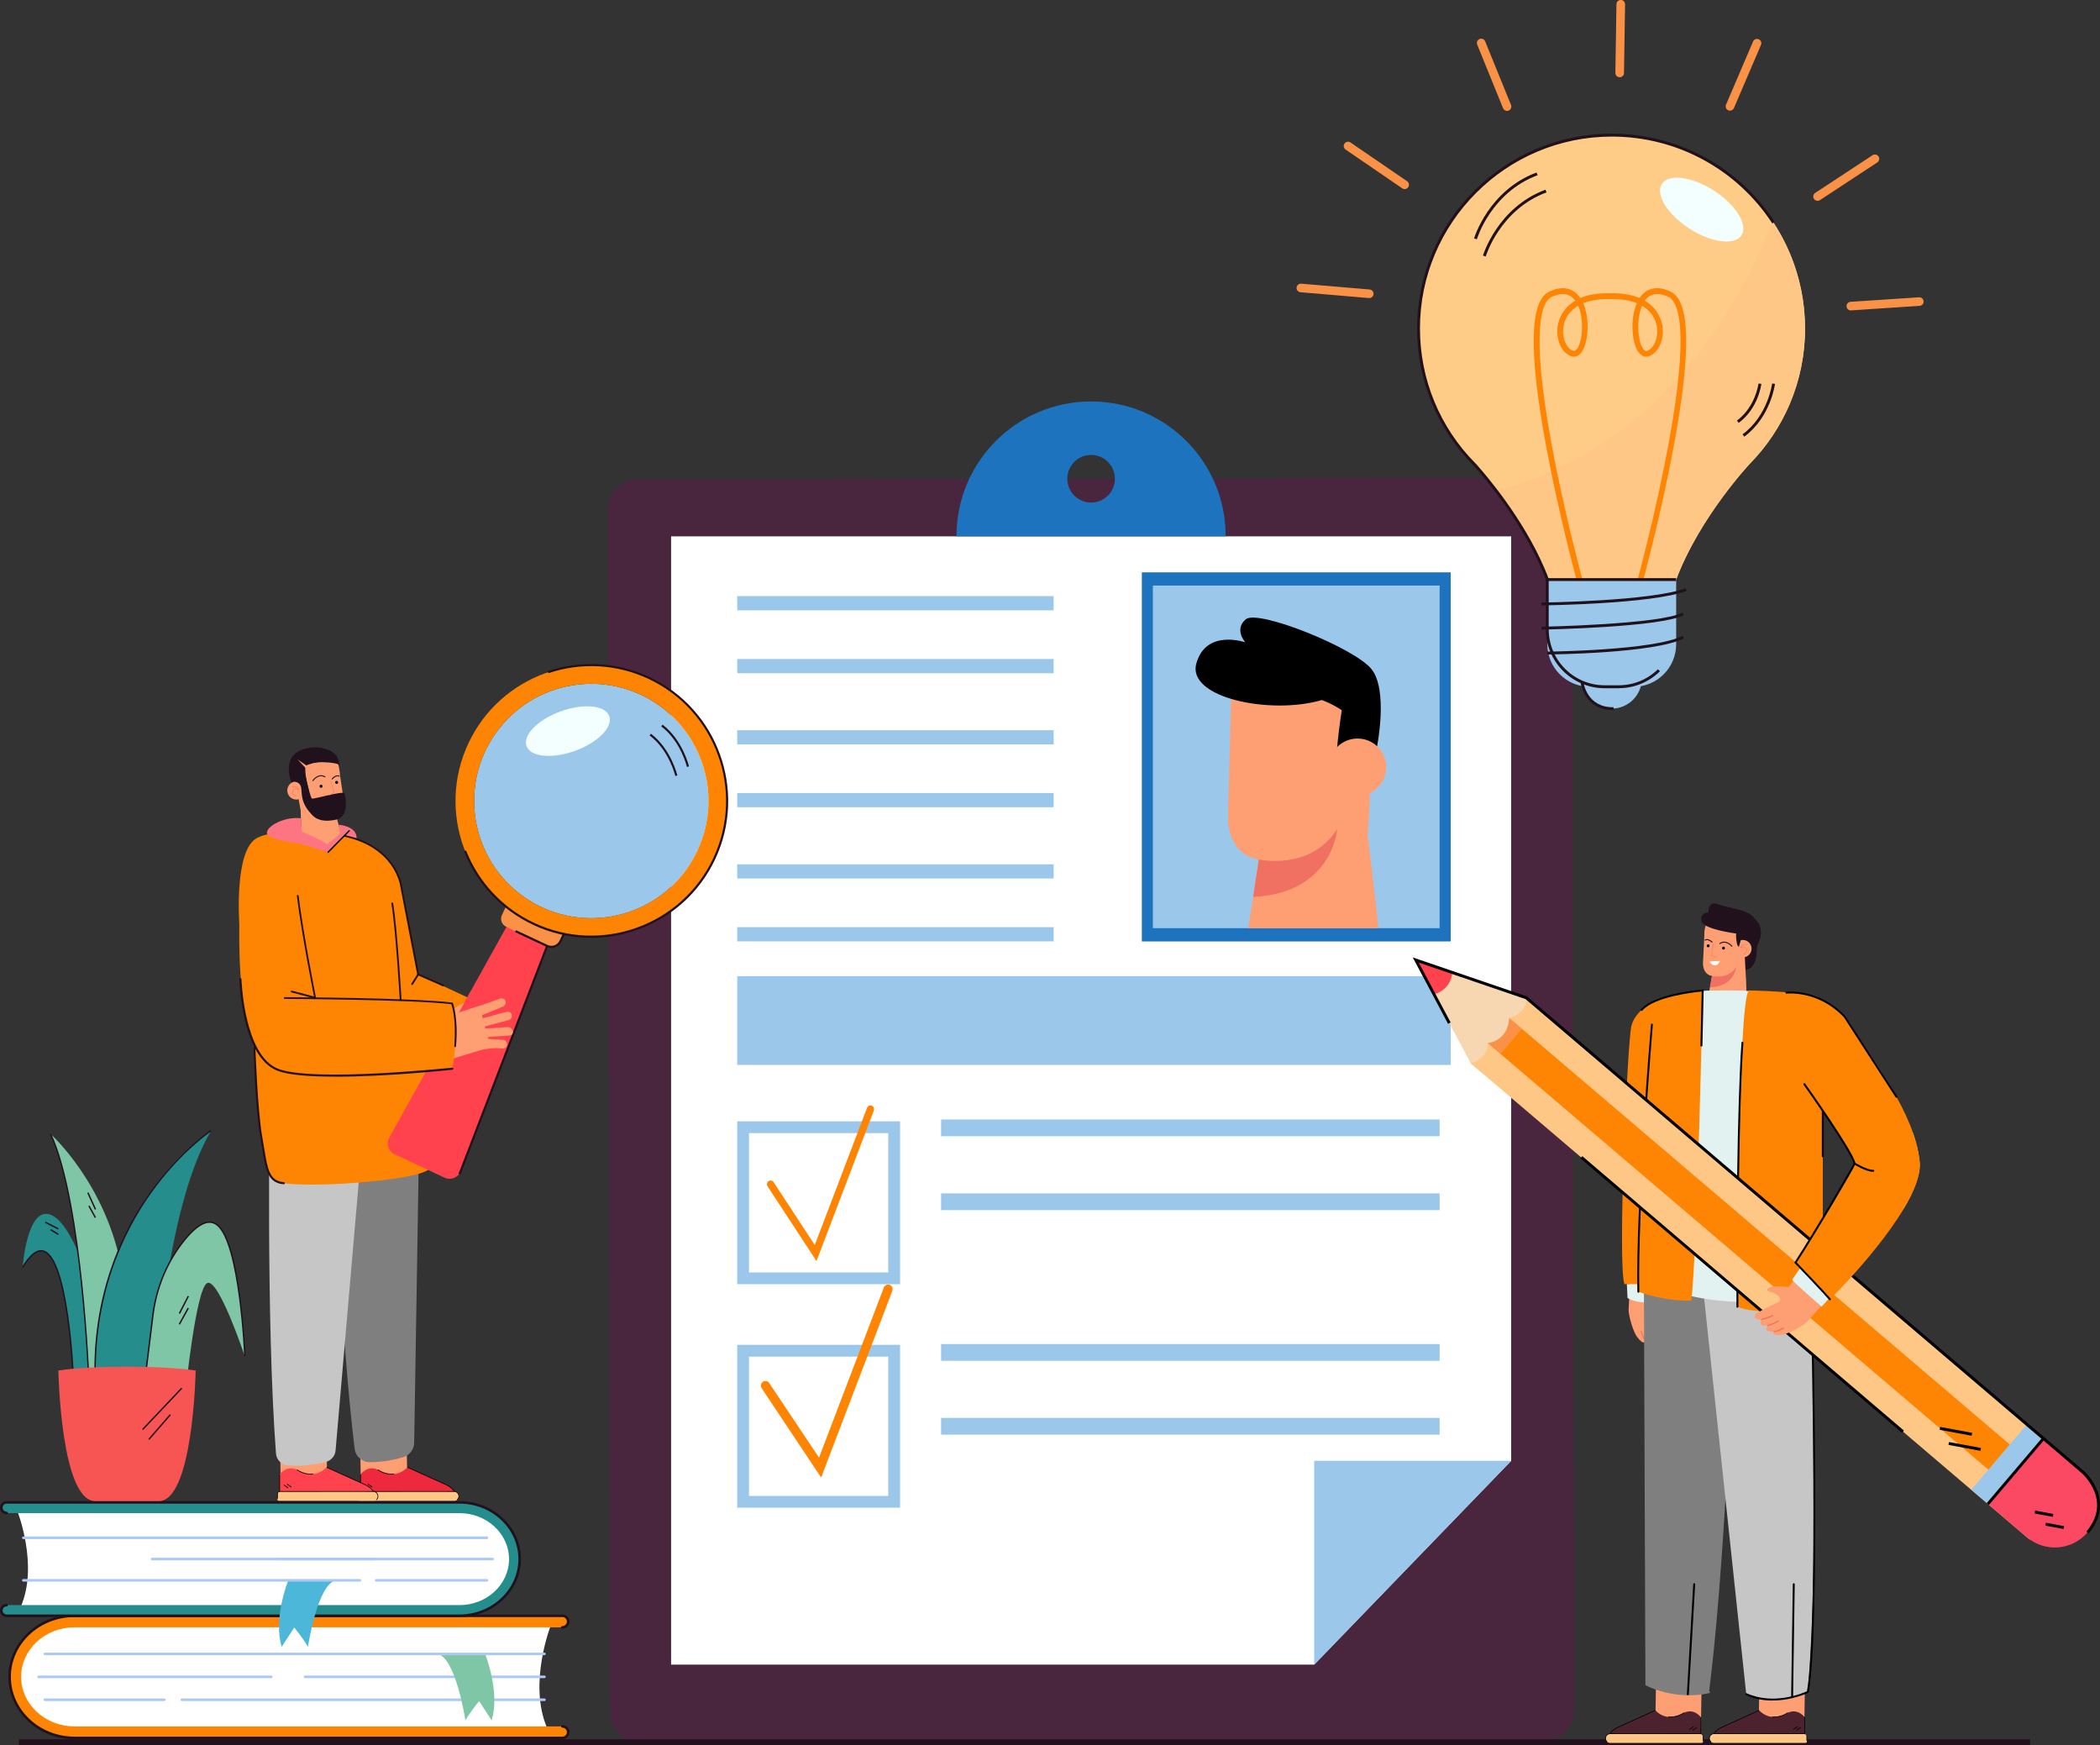 <?xml version="1.0" encoding="UTF-8"?> <svg xmlns="http://www.w3.org/2000/svg" id="Layer_2" data-name="Layer 2" viewBox="0 0 389.99 324"><rect x="0" y="0" width="389.99" height="324" fill="#333333" stroke="none"/><defs><style> .cls-1 { fill: #fff; } .cls-2 { fill: #ff424d; } .cls-3 { fill: #ef293d; } .cls-4 { fill: #fc4963; } .cls-5 { fill: #258d8c; } .cls-6 { fill: #fe8503; } .cls-7 { fill: #fbfdfc; } .cls-8 { fill: #f07162; } .cls-9 { fill: #fe9f73; } .cls-10 { fill: #9bc8ea; } .cls-11 { fill: #f99247; } .cls-12 { fill: #f3fffe; } .cls-13 { fill: #fec786; } .cls-14 { fill: #aac9f8; } .cls-15 { fill: #49263e; } .cls-16 { fill: #f75553; } .cls-17 { fill: #fecc86; } .cls-18 { fill: #7fc6a6; } .cls-19 { fill: #e2f2f1; } .cls-20 { fill: #1e73be; } .cls-21 { fill: #4c222e; } .cls-22 { fill: #fd7583; } .cls-23 { fill: #4cb7d8; } .cls-24 { fill: #7f7f7f; } .cls-25 { fill: #f7d6b2; } .cls-26 { fill: #c6c6c6; } .cls-27 { fill: #21111d; } </style></defs><g id="Layer_1-2" data-name="Layer 1"><g><path class="cls-15" d="M118.35,89.04l168.11-.3c3.01,0,5.46,2.45,5.46,5.48l.4,223.45c0,3.03-2.43,5.49-5.44,5.5l-168.11,.3c-3.01,0-5.46-2.45-5.46-5.48l-.4-223.45c0-3.03,2.43-5.49,5.44-5.5Z"></path><polygon class="cls-1" points="124.63 309.08 124.63 99.59 280.64 99.59 280.64 271.24 244.06 309.08 124.63 309.08"></polygon><rect class="cls-20" x="212.05" y="106.27" width="57.36" height="68.53"></rect><path class="cls-20" d="M202.63,74.54c-13.81,0-25,11.19-25,25,0,.02,0,.03,0,.05h49.99s0-.03,0-.05c0-13.81-11.19-25-25-25Zm0,18.77c-2.44,0-4.42-1.98-4.42-4.42s1.98-4.42,4.42-4.42,4.42,1.98,4.42,4.42-1.98,4.42-4.42,4.42Z"></path><rect class="cls-10" x="136.91" y="110.68" width="58.76" height="2.64"></rect><rect class="cls-10" x="136.91" y="122.36" width="58.76" height="2.64"></rect><rect class="cls-10" x="136.91" y="135.58" width="58.76" height="2.64"></rect><rect class="cls-10" x="136.91" y="147.25" width="58.76" height="2.64"></rect><rect class="cls-10" x="136.91" y="160.48" width="58.76" height="2.64"></rect><rect class="cls-10" x="136.91" y="172.15" width="58.76" height="2.64"></rect><polygon class="cls-10" points="280.64 271.24 244.06 309.08 244.06 271.24 280.64 271.24"></polygon><path class="cls-10" d="M167.15,238.44h-30.24v-30.24h30.24v30.24Zm-28.06-2.18h25.87v-25.87h-25.87v25.87Z"></path><rect class="cls-10" x="174.77" y="207.86" width="92.58" height="3.11"></rect><rect class="cls-10" x="174.77" y="221.58" width="92.58" height="3.11"></rect><path class="cls-6" d="M151.64,234.16l-9.09-13.88c-.21-.32-.13-.75,.18-.97,.31-.21,.73-.13,.94,.19l7.64,11.67,9.71-25.48c.14-.36,.53-.53,.88-.39,.35,.14,.52,.54,.38,.9l-10.65,27.96Z"></path><path class="cls-10" d="M167.15,279.94h-30.24v-30.24h30.24v30.24Zm-28.06-2.18h25.87v-25.87h-25.87v25.87Z"></path><rect class="cls-10" x="174.77" y="249.56" width="92.58" height="3.11"></rect><rect class="cls-10" x="174.77" y="263.27" width="92.58" height="3.11"></rect><path class="cls-6" d="M152.49,274.33l-11.04-16.57c-.26-.4-.16-.93,.23-1.2,.39-.27,.91-.16,1.17,.24l9.25,13.84,12.04-31.59c.17-.44,.66-.66,1.09-.49,.43,.17,.65,.67,.48,1.12l-13.21,34.66Z"></path><rect class="cls-27" x="3.52" y="322.93" width="373.49" height="1.07"></rect><path class="cls-17" d="M335.21,60.99c0-19.82-16.07-35.89-35.89-35.89s-35.89,16.07-35.89,35.89c0,9.83,3.95,18.74,10.36,25.22h0s10.86,11.62,14.53,24.28c0,0,6.27,2.13,11,2.25,4.73-.12,11-2.25,11-2.25,3.67-12.66,14.53-24.28,14.53-24.28h0c6.4-6.48,10.36-15.39,10.36-25.22Z"></path><path class="cls-10" d="M299.32,131.57h0c-3.08,0-5.58-2.5-5.58-5.58h11.16c0,3.08-2.5,5.58-5.58,5.58Z"></path><path class="cls-10" d="M287.35,107.62h23.93v11.99c0,4.36-3.54,7.91-7.91,7.91h-8.11c-4.36,0-7.91-3.54-7.91-7.91v-11.99h0Z"></path><path class="cls-13" d="M335.21,60.99c0-7.34-2.21-14.17-5.99-19.86-10.5,25.86-27.24,43.26-51.35,50.01,3.04,3.98,7.06,9.98,9.5,16.49h23.91c4.3-11.49,13.58-21.41,13.58-21.41h0c6.4-6.48,10.36-15.39,10.36-25.22Z"></path><path class="cls-6" d="M305.19,107.76l-1.03-.28c.03-.12,3.38-12.43,5.7-25.03,4.03-21.87,1.71-26.51-.03-27.33-1.78-.84-3.18-.69-4.16,.45-.07,.08-.14,.17-.21,.26,2.51,1.48,3.12,3.75,3.26,4.67,.4,2.54-.74,5.07-2.53,5.65-.43,.14-1.27,.21-1.99-.88-1.15-1.74-1.51-6.07-.22-8.97-1.23-.5-2.74-.77-4.46-.77h-1.04c-1.72,0-3.22,.27-4.46,.77,1.28,2.89,.93,7.23-.22,8.97-.72,1.09-1.56,1.02-1.99,.88-1.79-.58-2.93-3.11-2.53-5.65,.14-.92,.75-3.19,3.26-4.67-.07-.09-.13-.18-.21-.26-.98-1.13-2.38-1.28-4.16-.45-1.74,.82-4.05,5.46-.03,27.33,2.32,12.6,5.67,24.91,5.7,25.03l-1.03,.28c-.03-.12-3.39-12.47-5.72-25.12-3.22-17.46-3.01-26.78,.62-28.49,2.82-1.33,4.5-.34,5.41,.71,.13,.15,.25,.31,.36,.47,1.26-.53,2.88-.88,4.98-.88h1.04c2.1,0,3.73,.35,4.98,.88,.11-.17,.23-.32,.36-.47,.91-1.06,2.6-2.04,5.41-.71,3.63,1.71,3.84,11.03,.62,28.49-2.33,12.65-5.69,24.99-5.72,25.12Zm-12.1-50.99c-1.51,.88-2.47,2.21-2.74,3.89-.35,2.22,.65,4.1,1.81,4.47,.11,.03,.39,.13,.78-.46,.98-1.49,1.24-5.41,.15-7.91Zm11.86,0c-1.09,2.5-.83,6.42,.15,7.91,.39,.58,.67,.49,.78,.46,1.15-.37,2.15-2.26,1.81-4.47-.26-1.68-1.22-3.01-2.74-3.89Z"></path><path class="cls-27" d="M287.18,107.87c-.29-.82-.41-1.12-.7-1.77l-.15-.36c-4.48-10.46-12.65-19.26-12.73-19.35l-.03-.03c-6.71-6.81-10.4-15.82-10.4-25.38,0-19.94,16.22-36.16,36.15-36.16,12.24,0,23.55,6.12,30.27,16.38l-.45,.29c-6.61-10.1-17.76-16.13-29.82-16.13-19.64,0-35.62,15.98-35.62,35.62,0,9.43,3.65,18.32,10.28,25.03l.35,.35h-.02c1.56,1.75,8.5,9.79,12.51,19.16l.15,.36c.29,.67,.42,.97,.71,1.81l-.5,.18Z"></path><path class="cls-27" d="M274.26,44.42l-.51-.15c.03-.09,2.68-8.92,11.61-12.24l.19,.5c-8.67,3.23-11.26,11.81-11.28,11.89Z"></path><path class="cls-27" d="M275.91,47.61l-.51-.15c.03-.09,2.68-8.92,11.61-12.24l.19,.5c-8.67,3.23-11.26,11.81-11.28,11.89Z"></path><path class="cls-27" d="M300.62,127.79h-2.61c-6.02,0-10.93-4.9-10.93-10.93v-9.51h24.19v.53h-23.66v8.97c0,5.73,4.66,10.39,10.39,10.39h2.61c2.74,0,5.33-1.06,7.29-2.98l.37,.38c-2.06,2.02-4.78,3.14-7.66,3.14Z"></path><path class="cls-27" d="M299.47,131.84c-5.19,0-5.93-5.03-5.94-5.08l.53-.07c.03,.19,.72,4.73,5.59,4.62v.53c-.05,0-.11,0-.17,0Z"></path><path class="cls-27" d="M323.93,81.08l-.32-.43c4.74-3.51,5.48-9.38,5.49-9.44l.53,.06c0,.06-.77,6.15-5.7,9.81Z"></path><path class="cls-27" d="M322.89,78.52l-.32-.43c3.45-2.56,4-6.84,4-6.88l.53,.06c-.02,.18-.57,4.55-4.21,7.25Z"></path><path class="cls-27" d="M286.26,112.41v-.53c.2,0,20.37-.26,26.76-2.65l.19,.5c-6.48,2.41-26.11,2.67-26.95,2.68Z"></path><path class="cls-27" d="M286.26,116.9v-.53c.21,0,22.1-.44,26.2-2.63l.25,.47c-4.2,2.25-25.54,2.68-26.45,2.69Z"></path><path class="cls-27" d="M287.36,121.52v-.53c.19,0,19.84-.21,25.1-2.93l.24,.47c-5.37,2.78-24.53,2.98-25.35,2.99Z"></path><path class="cls-11" d="M254.29,55.34s-.05,0-.07,0l-12.7-1.08c-.44-.04-.77-.42-.73-.86,.04-.44,.42-.76,.86-.73l12.7,1.08c.44,.04,.77,.42,.73,.86-.04,.42-.38,.73-.79,.73Z"></path><path class="cls-11" d="M260.86,35.11c-.16,0-.31-.05-.45-.14l-10.52-7.2c-.36-.25-.46-.75-.21-1.11,.25-.36,.75-.46,1.11-.21l10.52,7.2c.36,.25,.46,.75,.21,1.11-.15,.23-.41,.35-.66,.35Z"></path><path class="cls-11" d="M279.87,20.59c-.32,0-.61-.19-.74-.5l-4.8-11.81c-.17-.41,.03-.87,.44-1.04,.41-.17,.87,.03,1.04,.44l4.8,11.81c.17,.41-.03,.87-.44,1.04-.1,.04-.2,.06-.3,.06Z"></path><path class="cls-11" d="M343.72,57.64c-.42,0-.77-.32-.8-.75-.03-.44,.3-.82,.74-.85l12.72-.84c.44-.03,.82,.3,.85,.74,.03,.44-.3,.82-.74,.85l-12.72,.84s-.04,0-.05,0Z"></path><path class="cls-11" d="M337.54,37.29c-.26,0-.51-.13-.67-.36-.24-.37-.14-.86,.23-1.11l10.65-7c.37-.24,.86-.14,1.11,.23,.24,.37,.14,.86-.23,1.11l-10.65,7c-.13,.09-.29,.13-.44,.13Z"></path><path class="cls-11" d="M321.27,20.54c-.11,0-.21-.02-.31-.06-.41-.17-.59-.64-.42-1.05l5.02-11.72c.17-.41,.64-.59,1.05-.42,.41,.17,.59,.64,.42,1.05l-5.02,11.72c-.13,.3-.42,.48-.73,.48Z"></path><path class="cls-11" d="M300.79,14.34s0,0-.01,0c-.44,0-.79-.37-.79-.81l.2-12.75c0-.44,.36-.79,.8-.79,0,0,0,0,.01,0,.44,0,.79,.37,.79,.81l-.2,12.75c0,.44-.36,.79-.8,.79Z"></path><path class="cls-12" d="M323.41,43.68c-1.26,1.95-5.58,1.4-9.67-1.23-4.08-2.63-6.37-6.34-5.12-8.29,1.26-1.95,5.58-1.4,9.67,1.23,4.08,2.63,6.37,6.34,5.12,8.29Z"></path><rect class="cls-10" x="214.1" y="108.72" width="53.25" height="63.62"></rect><path class="cls-9" d="M233.76,159.58c-6.19-1.05-5.71-8.14-5.71-8.14l.57-21.68v-.4s25.59-4.76,25.59-4.76l.07,9.98v1.93s.02,1.09,.02,1.09v1.21s.07,8.46,.07,8.46v1.56s-.37,6.24-.37,6.24c0,0,1.27,10.26,1.98,17.26h-24.16l1.94-12.77Z"></path><path class="cls-8" d="M248.32,153.93s-.73,11.87-15.59,12.61l1.04-6.96s9.57,2.19,14.56-5.65Z"></path><path d="M255.74,138.55l-6.42,1.16-1.19,1.16s.83-10.69,2.09-12.76c1.26-2.07,5.51,10.43,5.51,10.43Z"></path><path class="cls-9" d="M246.79,142.31c-.08,2.94,2.24,5.39,5.18,5.46,2.94,.08,5.39-2.24,5.46-5.18,.08-2.94-2.24-5.39-5.18-5.46-2.94-.08-5.39,2.24-5.46,5.18Z"></path><path d="M255.74,138.55s2.07-10.32-1-14.26c-3.07-3.95-21.11-11.19-23.37-9.31-2.26,1.87-.11,4.28-.11,4.28,0,0-7.25-2.54-9.08,3.9-1.83,6.44,13.83,9.61,23.29,6.82,0,0,6.16,1.97,10.27,8.57Z"></path><rect class="cls-10" x="136.91" y="181.25" width="132.5" height="16.48"></rect><polygon class="cls-9" points="75.67 276.66 67.03 276.78 66.9 268.63 75.51 267.56 75.67 276.66"></polygon><polygon class="cls-9" points="60.79 276.66 52.15 276.78 52.02 268.63 60.63 267.56 60.79 276.66"></polygon><path class="cls-24" d="M61.71,206.12c.29,8.42,1.53,41.34,4.15,62.88,.17,1.42,1.38,2.49,2.81,2.49,1.58,0,3.79-.19,6.23-.94,1.18-.36,2-1.43,2.02-2.67l1.06-65.54c0-.16,0-.32-.03-.48l-.05-.32c-.27-1.78-2.13-2.86-3.81-2.21l-10.55,4.05c-1.13,.43-1.85,1.53-1.81,2.74Z"></path><path class="cls-26" d="M50.1,204.42s-.72,40.48,1.15,65.45c.09,1.18,1.03,2.12,2.21,2.21,1.67,.13,4.22,.11,7.09-.65,.97-.26,1.68-1.1,1.77-2.1l5.01-58.06,3.09-16.12-20.32,9.27Z"></path><path class="cls-6" d="M46.88,191.54c.18,1.62,1.15,25.61,3.84,27.59,2.69,1.98,28.45,.08,29.05-2.26,.6-2.34-.67-27.41-.67-27.41l-32.22,2.08Z"></path><path class="cls-6" d="M75.96,180.23c.35,0,14.12,6.49,14.12,6.49l-3,5.29-7.79-1.99-3.33-9.8Z"></path><path class="cls-6" d="M50.77,155.37c3.39-.35,12.32-.37,12.32-.37,0,0,1.17,.35,.8,.16,9.79,2.07,10.62,9.41,10.62,9.41l4.09,21.26,5.34,.47c1.62,3.34,.05,12.14,.05,12.14l-26,2.04s-5.63,.73-10.16-5.5c-3-4.12-3.64-16.49-3.33-25.51,0,0,1-13.55,6.28-14.1Z"></path><path class="cls-27" d="M76.47,182.88c.07,.03,.16,0,.2-.06l1.16-1.84v-.06s-3.16-16.37-3.16-16.37c-.02-.15-.27-2.05-1.81-4.19-1.44-2.01-4.32-4.6-9.88-5.53-.09-.01-.17,.05-.19,.13-.01,.09,.05,.17,.13,.19,5.44,.91,8.26,3.43,9.66,5.38,1.52,2.12,1.76,4.04,1.76,4.06h0s3.14,16.32,3.14,16.32l-1.09,1.73c-.05,.08-.03,.18,.05,.23,0,0,.02,0,.02,.01Z"></path><path class="cls-27" d="M82.26,183.14c.08,.03,.18,0,.21-.09,.04-.08,0-.18-.08-.22l-4.66-2.05c-.09-.03-.18,0-.22,.08-.04,.08,0,.18,.08,.22l4.66,2.05s0,0,0,0Z"></path><path class="cls-6" d="M52.26,161.39l3.17-5.31,5.56,1.68,2.26-2.4s.48,2.22,.47,2.4-2.54,2.81-2.87,2.78-8.59,.85-8.59,.85Z"></path><path class="cls-27" d="M52.71,219.88c.1,0,.18-.08,.19-.18,0-.11-.07-.2-.18-.2-2.67-.19-3.04-2.46-3.65-6.23-.11-.68-.22-1.38-.36-2.13-.9-5-1.3-17.11-1.31-17.23,0-.1-.09-.18-.19-.18,0,0,0,0,0,0-.11,0-.19,.09-.18,.2,0,.12,.4,12.26,1.31,17.29,.14,.75,.25,1.45,.36,2.12,.62,3.81,1.02,6.33,4,6.55,0,0,0,0,.01,0Z"></path><path class="cls-2" d="M94.53,171.26l3.64,1.7,.24,.11,3.64,1.7-16.49,42.68c-.46,1.2-1.85,1.76-3.01,1.21l-9.26-4.34c-1.17-.55-1.62-1.97-1-3.09l22.24-39.99Z"></path><path class="cls-11" d="M94.81,168.38h8.66c.89,0,1.62,.73,1.62,1.62v4.18h-11.91v-4.18c0-.89,.73-1.62,1.62-1.62Z" transform="translate(116.26 368.44) rotate(-154.9)"></path><path class="cls-27" d="M95.65,173.07l5.87,2.75c1.04,.49,2.27,.04,2.76-1l1.67-3.56-.36-.17-1.67,3.56c-.39,.84-1.39,1.2-2.23,.81l-5.87-2.75-.17,.36Z"></path><circle class="cls-10" cx="109.81" cy="148.72" r="21.76" transform="translate(-74.6 161.72) rotate(-57.59)"></circle><ellipse class="cls-12" cx="105.46" cy="135.75" rx="8.17" ry="3.9" transform="translate(-39.91 44) rotate(-19.9)"></ellipse><rect class="cls-27" x="70.77" y="196.64" width="45.41" height=".4" transform="translate(-123.79 213.51) rotate(-68.99)"></rect><path class="cls-27" d="M127.56,142.4l.39-.09s-1.13-4.88-4.91-7.76l-.24,.32c3.67,2.79,4.75,7.48,4.77,7.53Z"></path><path class="cls-27" d="M125.4,144.08l.39-.09s-1.13-4.88-4.91-7.76l-.24,.32c3.67,2.79,4.75,7.48,4.77,7.53Z"></path><path class="cls-6" d="M100.58,168.42c-10.88-5.1-15.57-18.05-10.47-28.93,5.1-10.88,18.05-15.57,28.93-10.47,10.88,5.1,15.57,18.05,10.47,28.93-5.1,10.88-18.05,15.57-28.93,10.47Zm32.07-9c5.91-12.61,.47-27.63-12.14-33.53-12.61-5.91-27.63-.47-33.53,12.14-5.91,12.61-.47,27.63,12.14,33.53,12.61,5.91,27.63,.47,33.53-12.14Z"></path><path class="cls-27" d="M99.03,171.73c12.69,5.95,27.85,.46,33.8-12.23,5.95-12.69,.46-27.85-12.23-33.8-5.95-2.79-12.65-3.17-18.88-1.08l.13,.37c6.13-2.06,12.73-1.68,18.58,1.06,12.49,5.85,17.9,20.78,12.04,33.27-5.85,12.49-20.78,17.9-33.27,12.04-5.8-2.72-10.29-7.49-12.65-13.44l-.37,.15c2.39,6.05,6.96,10.89,12.85,13.65Z"></path><path class="cls-9" d="M94.16,193.89c.02-.42-.35-.79-.77-.82l-2.61-.17c-.08,0-.15-.06-.17-.14h0c-.03-.12,.05-.23,.17-.24l3.86-.26c.44-.03,.71-.4,.59-.83h0c-.11-.43-.57-.75-1.01-.72l-3.93,.26c-.09,0-.17-.05-.2-.14l-.02-.06c-.03-.1,.03-.21,.14-.23l4.22-1.13c.41-.11,.69-.54,.6-.95-.1-.44-.54-.7-.97-.58l-4.25,1.14c-.1,.03-.21-.03-.23-.14l-.05-.2c-.02-.09,.02-.19,.11-.23l3.77-1.56c.39-.16,.62-.63,.47-1.02-.16-.42-.63-.62-1.04-.45,0,0-3.18,1.19-4.12,1.44l-.88,.05c1.28,1.2-.17-.44-1.22-.65-1.17-.24-4.26,2.63-4.26,2.63-.14,.25,0,.8,.23,1.21,.86,4.58,1.03,5.28,1.38,6.49l4.76-1.45c1.37-.42,2.81-.59,4.25-.49l.36,.02c.44,.03,.83-.31,.84-.76Z"></path><path class="cls-6" d="M83.94,186.3s1.57,4.09,.05,12.14l-5.35,.3,1.28-9.85,4.03-2.59Z"></path><path class="cls-6" d="M56.56,154.49s-5.94-.41-8.83,1.1c-4.32,2.25-3.28,16.05-3.28,16.05,0,0,3.67-1.84,3.91-2.49,.24-.65,8.2-14.66,8.2-14.66Z"></path><path class="cls-27" d="M58.46,185.5s.06,.02,.1,0c.09-.02,.15-.1,.13-.19-.02-.12-2.34-11.72-3.24-19-.01-.09-.09-.15-.18-.14-.09,.01-.15,.09-.14,.18,.91,7.29,3.22,18.9,3.25,19.02,.01,.06,.05,.1,.1,.12Z"></path><path class="cls-27" d="M74.51,185.78s-.06,.04-.1,.04c-.09,0-.17-.06-.17-.15,0-.13-.78-13.48-1.56-17.9-.02-.09,.04-.17,.13-.19,.09-.02,.17,.04,.19,.13,.78,4.44,1.56,17.8,1.57,17.94,0,.05-.02,.1-.05,.13Z"></path><path class="cls-27" d="M54.1,184.26s.01,0,.02,0l4.34,1.15c.09,.02,.18-.03,.2-.12s-.03-.18-.12-.2l-4.34-1.15c-.09-.02-.18,.03-.2,.12-.02,.08,.02,.16,.09,.19Z"></path><path class="cls-27" d="M52.81,185.46s.04,.01,.06,.01c.23,0,23.4,.1,30.95,.98,.17,.5,.94,3.1,.54,7.79,0,.09,.06,.17,.15,.18,.09,0,.17-.06,.18-.15,.45-5.31-.55-7.92-.59-8.03l-.04-.09h-.1c-7.46-.91-30.85-1-31.09-1-.09,0-.16,.07-.16,.16,0,.07,.04,.13,.1,.15Z"></path><path class="cls-27" d="M62.26,199.92c9.46,0,21.04-1.22,21.75-1.3,.1-.01,.18-.11,.17-.21-.01-.1-.1-.18-.21-.17-.26,.03-25.88,2.73-32.32,.21-6.36-2.49-6.8-16.51-6.81-16.65,0-.11-.09-.19-.2-.19-.11,0-.19,.09-.19,.2,.02,.59,.46,14.41,7.05,16.99,2.12,.83,6.19,1.11,10.75,1.11Z"></path><path class="cls-9" d="M62.82,141.77l.98,6.57s.42,2.21-1.47,2.78l.8,2.91c.3,1.08-.2,2.24-1.2,2.73-.49,.24-1.09,.45-1.78,.56-2.21,.33-3.65-1.16-3.96-1.96-.31-.81-.35-4.87-.35-4.87l-.36-1.95-.88-7.62,8.22,.85Z"></path><path class="cls-27" d="M54.62,140.15s-2.05,1.48-.27,5.8l.78-.56-.64-2.34,.13-2.9Z"></path><path class="cls-27" d="M58.11,145.05s-.05,0-.07-.02c-.04-.03-.05-.09-.02-.13,.01-.02,1.08-1.51,2.38-.74,.04,.03,.06,.08,.03,.13-.03,.04-.08,.06-.13,.03-1.15-.68-2.09,.63-2.13,.69-.02,.02-.04,.03-.06,.04Z"></path><path class="cls-27" d="M61.69,144.73s-.05,0-.07-.02c-.04-.03-.04-.09-.01-.13,.03-.04,.8-.92,1.42-.53,.04,.03,.06,.09,.03,.13-.03,.04-.08,.06-.13,.03-.49-.31-1.18,.48-1.18,.49-.02,.02-.04,.03-.06,.03Z"></path><path d="M59.9,145.95c.02,.15-.08,.3-.23,.32-.15,.02-.29-.08-.32-.24-.02-.15,.08-.3,.23-.32,.15-.02,.29,.08,.32,.24Z"></path><path d="M62.79,145.23c.02,.15-.08,.3-.23,.32-.15,.02-.29-.08-.32-.24-.02-.15,.08-.3,.23-.32,.15-.02,.29,.08,.32,.24Z"></path><path class="cls-9" d="M56.69,146.53c.14,.92-.49,1.78-1.41,1.91-.91,.14-1.77-.5-1.91-1.42-.14-.92,.49-1.78,1.41-1.91s1.77,.5,1.91,1.42Z"></path><path class="cls-8" d="M55.07,147.81c-.34,.05-.61-.17-.73-.42-.14-.29-.08-.61,.15-.8,.33-.28,.69-.19,.87-.1-.1-.18-.23-.3-.4-.36-.35-.13-.74,.06-.74,.06-.02,.01-.05,0-.06-.02-.01-.02,0-.05,.02-.06,.02,0,.42-.21,.82-.07,.23,.08,.4,.27,.51,.54l.06,.16-.13-.1s-.47-.34-.89,.02c-.23,.2-.21,.5-.12,.69,.09,.2,.31,.42,.63,.37,0,0,0,0,0,0,.03,0,.05,.01,.05,.04,0,.03-.01,.05-.04,.05,0,0,0,0,0,0Z"></path><path class="cls-27" d="M63.97,147.25s1.27,4.36-1.65,4.96c-4.17,.85-4.94-1.5-5.48-3.44l-.65-4.07-.04-1.2h0c.35,.29,.59,.69,.7,1.13,.23,.96,.84,3.57,1.1,3.65,.37,.11,5.3-1.36,6.02-1.03Z"></path><path class="cls-8" d="M61.15,147.68s-.04,0-.05-.03c-.01-.02,0-.05,.02-.06l.88-.44-.62-2.14s0-.05,.03-.06c.02,0,.05,0,.06,.03l.64,2.22-.95,.48s0,0-.01,0Z"></path><path class="cls-27" d="M56.15,143.57l-.94-.63-.55,2.2s1.09,.02,1.27,1.12-.16,2.92,2.13,5.12-.71-3.68-.76-3.89-1.15-3.9-1.15-3.9Z"></path><path class="cls-27" d="M54.62,140.15c.76-1.01,3.76-1.97,6.15-.98h0c2.68,.85,2.27,3.45,2.2,3.54l-.04-.02c.02,.06,.04,.11,.06,.17,0,0-.13-.15-.39-.35l-1.1-.61c-.6-.23-1.38-.38-2.34-.3-.96,.08-1.78,.26-2.43,.57-.1,.59-.07,1.73,.47,3.9,.82,3.31-1.25-.54-2.02-2.03-.07,.31-.11,.65-.09,1.03,0,0-1.98-2.89-.47-4.92Z"></path><path class="cls-9" d="M63.1,143.62s-.14-1.36-.25-1.65c-.11-.29-3.24-.69-4.85-.21-1.61,.47,1.85,1.81,1.88,1.8s3.21,.06,3.21,.06Z"></path><polygon class="cls-9" points="57.07 142.25 55.26 141.01 57.08 142.95 57.07 142.25"></polygon><path class="cls-22" d="M62.9,153.13l.24,1.71s-1.47,1.25-2.41,1.91c-1.87-1.3-4.67-2.29-4.67-2.29l-.18-2.53c-3.47-.4-7.07,1.94-6.17,3.06,.9,1.12,5.6,1.47,6.85,1.88,1.23,.4,4.37,1.36,4.37,1.36,.83-.61,3.05-3.22,3.05-3.22l2.25,.62c.04-2.28-3.33-2.5-3.33-2.5Z"></path><path d="M60.94,158.36s.07-.01,.09-.04l3.92-3.98c.05-.05,.05-.13,0-.18-.05-.05-.13-.05-.18,0l-3.92,3.98c-.05,.05-.05,.13,0,.18,.02,.02,.06,.04,.09,.04Z"></path><polygon class="cls-2" points="87.49 183.91 85.23 187.98 88.7 186.85 87.49 183.91"></polygon><path class="cls-13" d="M66.89,276.92h7.55l3.06-3.42,5.6,3.42h1.21c.42,0,.8,.29,.88,.71,.11,.56-.31,1.06-.84,1.06h-17.56c-.13,0-.23-.11-.23-.24v-1.17c0-.19,.15-.35,.34-.35Z"></path><path class="cls-3" d="M66.96,276.93v-3.18s1.27-1.76,3.21-.86c0,0,2.93,2.13,5.51-.45l6.41,2.92s1.76,.6,2.23,1.57h-17.37Z"></path><rect x="66.9" y="273.75" width=".13" height="3.16"></rect><path d="M72.79,273.78c.25,0,.39-.02,.4-.02l-.02-.13s-1.53,.22-2.97-.8l-.07,.11c1.03,.73,2.1,.84,2.66,.84Z"></path><polygon points="68.52 276.34 68.59 276.23 67.77 275.66 67.7 275.77 68.52 276.34"></polygon><polygon points="69.11 276.18 69.18 276.07 68.36 275.5 68.29 275.61 69.11 276.18"></polygon><path d="M84.94,278.53c.21-.18,.33-.44,.33-.72,0-.52-.41-.95-.92-.95h-17.37c-.27,0-.5,.23-.5,.51v.88h.13v-.88c0-.21,.16-.38,.37-.38h17.37c.44,0,.8,.37,.8,.82,0,.24-.1,.47-.28,.62l.08,.1Z"></path><path d="M84.29,276.95l.12-.06s-.37-.77-1.68-1.34c-1.29-.56-6.96-3.15-7.02-3.17l-.05,.12c.06,.03,5.73,2.61,7.02,3.17,1.26,.55,1.61,1.27,1.61,1.28Z"></path><path class="cls-13" d="M51.86,276.92h7.55l3.06-3.42,5.6,3.42h1.21c.42,0,.8,.29,.88,.71,.11,.56-.31,1.06-.84,1.06h-17.56c-.13,0-.23-.11-.23-.24v-1.17c0-.19,.15-.35,.34-.35Z"></path><path class="cls-2" d="M51.93,276.93v-3.18s1.27-1.76,3.21-.86c0,0,2.93,2.13,5.51-.45l6.41,2.92s1.76,.6,2.23,1.57h-17.37Z"></path><rect x="51.87" y="273.75" width=".13" height="3.16"></rect><path d="M57.77,273.78c.25,0,.39-.02,.4-.02l-.02-.13s-1.53,.22-2.97-.8l-.07,.11c1.03,.73,2.1,.84,2.66,.84Z"></path><polygon points="53.49 276.34 53.56 276.23 52.74 275.66 52.67 275.77 53.49 276.34"></polygon><polygon points="54.08 276.18 54.15 276.07 53.33 275.5 53.26 275.61 54.08 276.18"></polygon><path d="M69.92,278.53c.21-.18,.33-.44,.33-.72,0-.52-.41-.95-.92-.95h-17.37c-.27,0-.5,.23-.5,.51v.88h.13v-.88c0-.21,.16-.38,.37-.38h17.37c.44,0,.8,.37,.8,.82,0,.24-.1,.47-.28,.62l.08,.1Z"></path><path d="M69.26,276.95l.12-.06s-.37-.77-1.68-1.34c-1.29-.56-6.96-3.15-7.02-3.17l-.05,.12c.06,.03,5.73,2.61,7.02,3.17,1.26,.55,1.61,1.27,1.61,1.28Z"></path><path class="cls-1" d="M102.34,301.64s-4.36,10.98-.7,19.28l-83.87,.7-7.74-.7-6.82-4.23v-6.47l1.9-5.35,6.19-3.24H102.34Z"></path><path class="cls-6" d="M13.84,322.69H104.45c.59,0,1.07-.48,1.07-1.07s-.48-1.07-1.07-1.07H13.84c-5.47,0-9.92-4.13-9.92-9.2s4.45-9.2,9.92-9.2H104.45c.59,0,1.07-.48,1.07-1.07s-.48-1.07-1.07-1.07H13.84c-6.65,0-12.06,5.09-12.06,11.34s5.41,11.34,12.06,11.34Z"></path><path class="cls-14" d="M101.11,311.59H56.64c-.13,0-.24-.11-.24-.24s.11-.24,.24-.24h44.47c.13,0,.24,.11,.24,.24s-.11,.24-.24,.24Z"></path><path class="cls-14" d="M50.38,311.59H7.18c-.13,0-.24-.11-.24-.24s.11-.24,.24-.24H50.38c.13,0,.24,.11,.24,.24s-.11,.24-.24,.24Z"></path><path class="cls-14" d="M30.51,315.84H8.34c-.13,0-.24-.11-.24-.24s.11-.24,.24-.24H30.51c.13,0,.24,.11,.24,.24s-.11,.24-.24,.24Z"></path><path class="cls-14" d="M101.11,315.84H33.76c-.13,0-.24-.11-.24-.24s.11-.24,.24-.24H101.11c.13,0,.24,.11,.24,.24s-.11,.24-.24,.24Z"></path><path class="cls-27" d="M104.45,322.93H13.84c-6.78,0-12.29-5.19-12.29-11.58s5.51-11.58,12.29-11.58H104.45c.72,0,1.31,.59,1.31,1.31s-.59,1.31-1.31,1.31c-.13,0-.24-.11-.24-.24s.11-.24,.24-.24c.46,0,.83-.37,.83-.83s-.37-.83-.83-.83H13.84c-6.52,0-11.82,4.98-11.82,11.1s5.3,11.1,11.82,11.1H104.45c.46,0,.83-.37,.83-.83s-.37-.83-.83-.83c-.13,0-.24-.11-.24-.24s.11-.24,.24-.24c.72,0,1.31,.59,1.31,1.31s-.59,1.31-1.31,1.31Z"></path><path class="cls-18" d="M90.09,307.09s2.85,7.11,1.21,12.34l-2.32-3.58s-1.58,1.9-2.55,3.58c0,0-1.77-11.69-5.2-12.34h8.87Z"></path><path class="cls-14" d="M101.11,307.33H8.34c-.13,0-.24-.11-.24-.24s.11-.24,.24-.24H101.11c.13,0,.24,.11,.24,.24s-.11,.24-.24,.24Z"></path><path class="cls-1" d="M3.19,280.47s4.05,10.19,.65,17.89l77.84,.65,7.18-.65,6.33-3.92v-6l-1.76-4.96-5.75-3H3.19Z"></path><path class="cls-5" d="M85.32,300.01H1.23c-.55,0-.99-.44-.99-.99s.44-.99,.99-.99H85.32c5.08,0,9.21-3.83,9.21-8.54s-4.13-8.54-9.21-8.54H1.23c-.55,0-.99-.44-.99-.99s.44-.99,.99-.99H85.32c6.17,0,11.19,4.72,11.19,10.53s-5.02,10.53-11.19,10.53Z"></path><path class="cls-14" d="M69.52,289.72H28.25c-.13,0-.24-.11-.24-.24s.11-.24,.24-.24h41.27c.13,0,.24,.11,.24,.24s-.11,.24-.24,.24Z"></path><path class="cls-14" d="M91.5,289.72H51.41c-.13,0-.24-.11-.24-.24s.11-.24,.24-.24h40.09c.13,0,.24,.11,.24,.24s-.11,.24-.24,.24Z"></path><path class="cls-14" d="M90.43,293.67h-20.57c-.13,0-.24-.11-.24-.24s.11-.24,.24-.24h20.57c.13,0,.24,.11,.24,.24s-.11,.24-.24,.24Z"></path><path class="cls-14" d="M90.43,285.77H4.33c-.13,0-.24-.11-.24-.24s.11-.24,.24-.24H90.43c.13,0,.24,.11,.24,.24s-.11,.24-.24,.24Z"></path><path class="cls-27" d="M85.32,300.25H1.23c-.68,0-1.23-.55-1.23-1.23s.55-1.23,1.23-1.23c.13,0,.24,.11,.24,.24s-.11,.24-.24,.24c-.42,0-.75,.34-.75,.75s.34,.75,.75,.75H85.32c6.04,0,10.95-4.62,10.95-10.29s-4.91-10.29-10.95-10.29H1.23c-.42,0-.75,.34-.75,.75s.34,.75,.75,.75c.13,0,.24,.11,.24,.24s-.11,.24-.24,.24c-.68,0-1.23-.55-1.23-1.23s.55-1.23,1.23-1.23H85.32c6.3,0,11.43,4.83,11.43,10.76s-5.13,10.76-11.43,10.76Z"></path><path class="cls-23" d="M53.53,293.43s-2.85,7.11-1.21,12.34l2.32-3.58s1.58,1.9,2.55,3.58c0,0,1.77-11.69,5.2-12.34h-8.87Z"></path><path class="cls-14" d="M66.84,293.67H4.33c-.13,0-.24-.11-.24-.24s.11-.24,.24-.24h62.51c.13,0,.24,.11,.24,.24s-.11,.24-.24,.24Z"></path><path class="cls-5" d="M4.2,235.31s.86-11.95,5.5-9.63c4.64,2.32,8.42,17.55,8.93,18.01s.35,14.37,.35,14.37l-5.4-2.72s-1.44-33.27-9.38-20.02Z"></path><path class="cls-18" d="M9.4,210.56s10.4,9.3,13.23,25.25c2.84,15.95-6.13,20.65-6.13,20.65,0,0-1.28-33.54-7.11-45.9Z"></path><path class="cls-5" d="M28.69,258.61s1.74-33.96,10.52-48.68c0,0-15.41,9.19-20.52,33.32-.29,1.36-.46,2.87-.68,4.32-.23,1.51-.36,2.85-.33,4.19,.06,2.36,.39,4.39,.49,5.88,.83,12.89,10.52,.96,10.52,.96Z"></path><path class="cls-18" d="M28.39,244.19c.6-4.84,2.44-9.46,5.39-13.34,2.13-2.8,4.6-4.93,6.53-3.41,4.29,3.38,5.14,24.36,5.14,24.36,0,0-4.84-14.53-6.96-13.57-2.12,.96-4.09,20.68-4.09,20.68l-7.92,.66,1.9-15.38Z"></path><path class="cls-27" d="M17.59,257.42c-.33-7.41,.6-14.53,2.76-21.15,1.73-5.3,4.24-10.29,7.47-14.84,5.5-7.75,11.25-11.58,11.31-11.61l.14,.21c-.06,.04-5.78,3.85-11.25,11.56-5.05,7.12-10.91,19.1-10.18,35.82h-.26Z"></path><path class="cls-27" d="M16.38,256.46c0-.08-.33-8.5-1.37-18.31-.95-9.05-2.72-21.17-5.73-27.54l.23-.11c3.02,6.4,4.79,18.56,5.75,27.63,1.04,9.82,1.36,18.24,1.37,18.32h-.26Z"></path><path class="cls-27" d="M13.46,255.34c0-.05-.25-5.52-1.05-11.07-1.06-7.29-2.58-11.39-4.42-11.86-1.08-.28-2.32,.72-3.68,2.96l-.22-.13c1.42-2.35,2.76-3.38,3.96-3.07,1.97,.5,3.52,4.57,4.61,12.07,.81,5.55,1.05,11.03,1.05,11.09h-.26Z"></path><path class="cls-27" d="M26.62,259.58l-.25-.03,1.9-15.38c.61-4.91,2.48-9.54,5.41-13.4,1.86-2.44,3.51-3.77,4.91-3.95,.66-.08,1.27,.09,1.81,.51,1.81,1.42,3.23,5.98,4.23,13.53,.74,5.61,.96,10.87,.97,10.93h-.26c0-.2-.9-20.95-5.1-24.26-.48-.38-1.03-.53-1.61-.46-1.33,.17-2.92,1.46-4.74,3.85-2.91,3.82-4.76,8.41-5.36,13.28l-1.9,15.38Z"></path><rect class="cls-27" x="32.32" y="242.16" width="3.63" height=".26" transform="translate(-196.84 161.56) rotate(-62.72)"></rect><rect class="cls-27" x="32.41" y="244.24" width="3.45" height=".26" transform="translate(-196.38 156.37) rotate(-61.15)"></rect><rect class="cls-27" x="16.88" y="221.29" width=".26" height="3.43" transform="translate(-90.9 27.11) rotate(-24.49)"></rect><rect class="cls-27" x="16.99" y="223.74" width=".26" height="2.5" transform="translate(-106.9 36.49) rotate(-28.99)"></rect><rect class="cls-27" x="9.5" y="226.19" width=".26" height="2.72" transform="translate(-197.48 132.8) rotate(-62.99)"></rect><rect class="cls-27" x="9.99" y="227.94" width=".26" height="1.68" transform="translate(-190.6 118.52) rotate(-58.69)"></rect><path class="cls-16" d="M10.84,254.47s.45,24.82,7.1,24.24h11.3c6.65,.58,7.1-24.24,7.1-24.24-6.29-.95-19.21-.95-25.5,0Z"></path><rect class="cls-27" x="24.85" y="261.44" width="10.57" height=".26" transform="translate(-180.52 103.61) rotate(-46.56)"></rect><rect class="cls-27" x="26.58" y="264.84" width="6.1" height=".26" transform="translate(-189.75 113.45) rotate(-48.99)"></rect><path class="cls-9" d="M324.12,170.26s-2.64-1.29-5.07-.59c-1.41,.4-2.4,1.67-2.48,3.14l-.08,1.43,7.55-2.76s1.14,.61,1.05,.44c-.08-.17-.97-1.66-.97-1.66Z"></path><path class="cls-9" d="M316.58,172.64l-.32,6.05s-.2,2.16,1.67,2.53l-.51,2.86c-.19,1.06,.4,2.12,1.41,2.5,.49,.19,1.09,.33,1.77,.37,2.16,.11,3.42-1.44,3.64-2.24,.22-.8-.11-4.7-.11-4.7l.17-1.9,.15-7.38-7.86,1.91Z"></path><path class="cls-27" d="M321.64,175.77s.05,0,.06-.02c.04-.03,.04-.09,0-.13-.01-.01-1.18-1.35-2.36-.49-.04,.03-.05,.09-.02,.13,.03,.04,.09,.05,.13,.02,1.05-.75,2.08,.42,2.12,.47,.02,.02,.04,.03,.06,.03Z"></path><path class="cls-27" d="M317.96,175.03s.05,0,.07-.03c.03-.04,.03-.09,0-.13-.03-.03-.85-.81-1.42-.38-.04,.03-.05,.09-.02,.13,.03,.04,.09,.05,.13,.02,.44-.34,1.18,.36,1.19,.36,.02,.02,.04,.02,.06,.03Z"></path><path d="M319.8,176.03c0,.15,.11,.28,.26,.28,.15,0,.28-.11,.28-.26,0-.15-.11-.28-.26-.28-.15,0-.28,.11-.28,.26Z"></path><path d="M316.95,175.61c0,.15,.11,.28,.26,.28,.15,0,.28-.11,.28-.26,0-.15-.11-.28-.26-.28-.15,0-.28,.11-.28,.26Z"></path><path class="cls-27" d="M324.13,170.16s2.29,.01,2.77,2.04c.47,2.03-.57,3.04-.62,3.63-.05,.6,.14,4.64-2.67,4.19l-.41-6.68,1.12-2.59-.19-.59Z"></path><path class="cls-9" d="M322.04,176.06c-.05,.89,.64,1.66,1.53,1.71,.89,.05,1.66-.64,1.71-1.53s-.64-1.66-1.53-1.71-1.66,.64-1.71,1.53Z"></path><path class="cls-8" d="M323.72,177.14c.34,.02,.57-.22,.66-.47,.1-.29,.02-.59-.22-.75-.35-.24-.68-.12-.85-.02,.08-.18,.2-.31,.35-.38,.33-.16,.72,0,.72,0,.02,0,.05,0,.06-.03,0-.02,0-.05-.03-.06-.02,0-.43-.16-.79,.01-.21,.1-.36,.29-.44,.57l-.05,.15,.12-.11s.42-.37,.86-.06c.24,.17,.25,.46,.18,.65-.07,.2-.26,.43-.57,.41,0,0,0,0,0,0-.02,0-.05,.02-.05,.04,0,.02,.02,.05,.04,.05,0,0,0,0,0,0Z"></path><path class="cls-8" d="M322.41,179.61s-.32,3.61-4.85,3.71l.37-2.11s2.9,.74,4.48-1.6Z"></path><path class="cls-8" d="M318.75,177.81s.04,0,.04-.03c0-.02,0-.05-.03-.06l-.89-.35,.4-2.11s-.01-.05-.04-.05c-.02,0-.05,.01-.05,.04l-.41,2.18,.96,.37s0,0,.01,0Z"></path><polygon class="cls-9" points="324.17 180.51 324.02 177.45 323.26 177.49 323.09 180.54 324.17 180.51"></polygon><path class="cls-27" d="M323.71,170.08s.46,1.29-.52,3.36c-.98,2.06,2.27-.67,2.27-.67,0,0-.05-3.1-1.75-2.69Z"></path><path class="cls-27" d="M323.19,173.44s-6.86-.77-7.2-2.41c-.34-1.63,1.28-1.59,1.28-1.59,0,0-.18-2.31,1.86-1.52,2.04,.79,5.9,.9,6.88,2.89,.98,1.98-2.82,2.63-2.82,2.63Z"></path><path class="cls-27" d="M323.27,174.6l-.36,1.24-.28-.39s-.49-1.83-.04-2.68c.45-.84,2.01,.49,2.01,.49l-1.33,1.34Z"></path><path class="cls-7" d="M317.52,178.5s1.89-.07,1.89-.07c0,0-.23,.77-.92,.8-.69,.03-.97-.73-.97-.73Z"></path><polygon class="cls-9" points="326.59 320.78 335.07 320.89 335.19 312.89 326.74 311.84 326.59 320.78"></polygon><polygon class="cls-9" points="307.39 320.78 315.87 320.89 316 312.89 307.55 311.84 307.39 320.78"></polygon><path class="cls-9" d="M307.16,248.92c1.3,1.66,1.63,.02,1.63,.02,.79,.82,1.19,.67,1.38,.39,.14-.2,.17-.46,.1-.69-.24-.74-.97-3.01-1.51-4.4,.13-.96,1.73-.55,2.53-.07,.41,.25,1.12,.31,.47-.78-.53-.89-2.37-2.29-2.37-2.29l.84-5.33-7.44,.35s-.29,6.13-.34,7.05c-.05,.92,.81,4.08,1.57,5.06,1.37,1.78,1.51,.72,1.51,.72,1.6,1.72,1.61-.03,1.61-.03Z"></path><path class="cls-8" d="M307.69,246.93s.03-.09,.08-.11c.06-.02,.12,.01,.14,.07,.28,.81,.97,1.98,.98,1.99,.03,.05,.01,.12-.04,.15-.05,.03-.12,.01-.15-.04-.03-.05-.71-1.2-1-2.03,0-.01,0-.02,0-.03Z"></path><path class="cls-8" d="M306.28,246.95c0-.05,.04-.1,.09-.11,.06-.01,.12,.03,.13,.09,.21,1.03,.75,1.92,.75,1.93,.03,.05,.02,.12-.04,.15-.05,.03-.12,.02-.15-.04-.02-.04-.56-.93-.78-2,0,0,0-.01,0-.02Z"></path><path class="cls-8" d="M304.68,247.23c0-.05,.03-.1,.09-.11,.06-.01,.12,.02,.13,.08,.21,.88,.73,1.67,.74,1.68,.03,.05,.02,.12-.03,.15-.05,.03-.12,.02-.15-.03-.02-.03-.55-.83-.77-1.75,0,0,0-.02,0-.02Z"></path><path class="cls-19" d="M302.12,238.41l.13,2.59s1.35,.9,3.84,.83l-.62-3.43h-3.34Z"></path><path class="cls-24" d="M322.38,230.53s-1.12,53.05-5,83.66c0,0-5.16,1.62-11.64-1.41l-.28-78.19-.94-11.71,17.85,7.65Z"></path><path class="cls-26" d="M335.99,231.04s2.27,52.29-.27,83.11c0,0-4.82,3.04-11.43,.41l-7.99-75.13-3.39-20.1,23.08,11.72Z"></path><path d="M329.18,315.74c3.65,0,6.58-1.41,6.62-1.43l.08-.04,.02-.09c2.17-11.75,.79-69.68,.77-70.26,0-.1-.08-.17-.18-.17h0c-.1,0-.18,.08-.17,.18,.01,.58,1.39,58.17-.75,70.1-.72,.33-6.17,2.65-11.19,.37-.09-.04-.2,0-.24,.09-.04,.09,0,.2,.09,.24,1.67,.76,3.38,1.02,4.96,1.02Z"></path><path class="cls-24" d="M313.67,314.77c1.18,0,2.44-.11,3.75-.4,.1-.02,.16-.12,.14-.21-.02-.1-.12-.16-.21-.14-5.92,1.3-10.71-.98-11.43-1.34l-.27-73.56c0-.1-.18-.31-.18-.41,0-2.55,0,.23,0,.23-.1,0-.18,.08-.18,.18l.28,73.77,.09,.05s3.36,1.83,8.02,1.83Z"></path><path class="cls-6" d="M307.87,185.57s-4.23,1.73-4.94,5.08c-.71,3.35-2.54,43.79-1.27,47.77h6.21v-52.85Z"></path><path class="cls-19" d="M338.18,208.88l-2.82,31.88s-16.72,3.69-29.71-3.13c0,0,2.08-49.48,2.48-51.48,.48-2.36,13.43-2.55,18.83-1.98,0,0,8.37-.21,12.85,2.26l-1.65,22.44Z"></path><path class="cls-6" d="M338.51,201.69v40.95s-10.68,2.04-15.87,0c0,0,.03-57,2.15-58.74,.26,0,5.59,.11,9.39,.58,3.8,.47,4.33,17.21,4.33,17.21Z"></path><path class="cls-6" d="M316.21,183.9s-1.07,50.13-2.13,57.58c0,0-4.31,.29-9.82-1.63,0,0,.99-52.3,2.41-53.69,1.42-1.4,9.53-2.26,9.53-2.26Z"></path><path class="cls-19" d="M324.11,183.97s-6.71-.16-7.84,.05c0,0,.88,2.64,1.03,2.75,.15,.11,4.49,.99,4.49,.99,0,0,1.48-.87,1.55-1.17,.07-.3,.77-2.62,.77-2.62Z"></path><path d="M338.51,214.87c.1,0,.18-.08,.18-.18v-8.44c0-.1-.08-.18-.18-.18s-.18,.08-.18,.18v8.44c0,.1,.08,.18,.18,.18Z"></path><path d="M322.65,242.81h0c.1,0,.18-.08,.18-.18-.09-36.29,.92-48.9,.93-49.02,0-.1-.07-.18-.16-.19-.1,0-.18,.06-.19,.16-.01,.12-1.02,12.74-.93,49.05,0,.1,.08,.18,.18,.18Z"></path><path d="M304.26,240.03h0c.1,0,.18-.08,.17-.18-.35-15.58,2.49-49.26,2.52-49.6,0-.09-.07-.18-.16-.19-.1,0-.18,.06-.19,.16-.03,.34-2.87,34.04-2.52,49.63,0,.09,.08,.17,.18,.17Z"></path><path d="M315.97,194.31c.1,0,.18-.08,.18-.17l.24-10.43-.2,.02c-.36,.03-8.93,.73-11.46,3.67-.06,.07-.06,.19,.02,.25,.07,.06,.19,.06,.25-.02,2.23-2.59,9.71-3.41,11.02-3.53l-.23,10.03c0,.1,.08,.18,.17,.18h0Z"></path><path class="cls-13" d="M352.17,221.21c-1.09-5.53,1.3-9.03,3.08-10.87,.62,1.77,1.06,3.55,1.24,5.33,.25,2.39-1.04,5.55-3.01,8.84-.58-.82-1.04-1.9-1.32-3.3Z"></path><path class="cls-27" d="M337.96,188.8s-.07-.02-.1-.05c-1.17-1.56-3.08-2.2-3.1-2.2-.06-.02-.1-.09-.08-.15,.02-.06,.09-.1,.15-.08,.08,.03,2,.66,3.22,2.29,.04,.05,.03,.13-.02,.17-.02,.02-.05,.02-.07,.02Z"></path><path class="cls-27" d="M337.74,189.92s-.07-.02-.1-.05c-1.17-1.56-3.08-2.2-3.1-2.2-.06-.02-.1-.09-.08-.15,.02-.06,.09-.1,.15-.08,.08,.03,2,.66,3.22,2.29,.04,.05,.03,.13-.02,.17-.02,.02-.05,.02-.07,.02Z"></path><path d="M332.81,315.31c.1,0,.18-.08,.18-.18l.31-20.98c0-.1-.08-.18-.18-.18h0c-.1,0-.18,.08-.18,.18l-.31,20.98c0,.1,.08,.18,.18,.18h0Z"></path><path d="M313.45,314.77c.09,0,.17-.07,.18-.17l1.18-20.44c0-.1-.07-.18-.17-.19-.1-.01-.18,.07-.19,.17l-1.18,20.44c0,.1,.07,.18,.17,.19,0,0,0,0,.01,0Z"></path><rect class="cls-13" x="322.22" y="167.36" width="15.94" height="136.41" transform="translate(-63.26 334.14) rotate(-49.57)"></rect><rect class="cls-6" x="327.13" y="167.36" width="6.13" height="136.41" transform="translate(-63.26 334.14) rotate(-49.57)"></rect><rect class="cls-10" x="364.81" y="269.84" width="15.94" height="4.02" transform="translate(-75.91 379.3) rotate(-49.57)"></rect><path class="cls-4" d="M387.67,284.53h0c-2.86,3.35-7.89,3.75-11.24,.9l-7.3-6.22,10.34-12.14,7.3,6.22c3.35,2.86,3.75,7.89,.9,11.24Z"></path><path class="cls-25" d="M262.92,178.25l10.19,19.15h0c1.01,.86,2.55,.73,3.42-.3,.88-1.03,.77-2.57-.24-3.43,1.01,.86,2.72,.52,3.82-.77,1.1-1.29,1.17-3.03,.15-3.9,1.01,.86,2.55,.73,3.42-.3,.88-1.03,.77-2.57-.24-3.43h0l-20.53-7.02Z"></path><path class="cls-13" d="M273.11,197.4s3.38-.75,3.18-3.73l2.16,1.84-3.18,3.73-2.16-1.84Z"></path><path class="cls-13" d="M280.27,189s3.38-.75,3.18-3.73l2.16,1.84-3.18,3.73-2.16-1.84Z"></path><path class="cls-11" d="M276.29,193.67s3.76-.29,3.98-4.67l2.36,2.01-3.98,4.67-2.36-2.01Z"></path><path class="cls-2" d="M266.3,184.61s3.02-.61,3.43-4.03l-6.82-2.33,3.38,6.36Z"></path><path d="M387.88,284.71c2.72-3.23,2.32-6.22,1.51-8.17-.88-2.09-2.37-3.4-2.44-3.45l-103.36-88.06-.05-.02-21.18-7.24,6.56,12.33,.48-.25-5.92-11.12,19.83,6.78,103.28,88s1.47,1.29,2.3,3.27c1.09,2.62,.61,5.17-1.43,7.59l.41,.35Z"></path><rect x="323.26" y="201.08" width=".54" height="78.5" transform="translate(-69.28 330.49) rotate(-49.53)"></rect><rect x="362.98" y="262.76" width=".54" height="6.04" transform="translate(35.76 574.55) rotate(-79.51)"></rect><rect x="379.31" y="279.32" width=".54" height="3.43" transform="translate(34.09 603.07) rotate(-79.5)"></rect><rect x="381.29" y="281.57" width=".54" height="3.43" transform="translate(33.5 606.86) rotate(-79.5)"></rect><rect x="364.58" y="265.52" width=".54" height="6.04" transform="translate(34.34 578.37) rotate(-79.5)"></rect><rect x="366.34" y="272.89" width="15.94" height=".54" transform="translate(-76.17 381.75) rotate(-49.67)"></rect><path class="cls-9" d="M328.31,246.13c-2.09,.28-1.18-1.13-1.18-1.13-1.14,.03-1.31-.36-1.26-.69,.04-.24,.2-.45,.42-.56,.69-.36,2.8-1.47,4.17-2.08,.58-.77-.85-1.61-1.76-1.83-.47-.11-1.01-.57,.21-.89,1-.26,3.29,.03,3.29,.03l3.14-4.39,5.06,5.46s-4.09,4.57-4.7,5.26c-.61,.69-3.44,2.33-4.66,2.51-2.23,.31-1.58-.54-1.58-.54-2.34,.11-1.13-1.15-1.13-1.15Z"></path><path class="cls-8" d="M329.32,244.34s.04-.08,.02-.13c-.03-.05-.09-.08-.15-.05-.77,.38-2.08,.73-2.1,.73-.06,.02-.09,.08-.08,.14,.02,.06,.08,.1,.14,.08,.05-.01,1.35-.35,2.14-.75,.01,0,.02-.01,.03-.02Z"></path><path class="cls-8" d="M330.31,245.34s.04-.1,.01-.14c-.03-.05-.1-.06-.15-.03-.87,.58-1.88,.84-1.89,.85-.06,.02-.1,.08-.08,.13,.02,.06,.08,.1,.13,.08,.04-.01,1.06-.27,1.96-.88,0,0,.01,0,.02-.01Z"></path><path class="cls-8" d="M331.25,246.66s.04-.09,.02-.14c-.03-.05-.1-.07-.15-.03-.76,.48-1.69,.68-1.7,.68-.06,.01-.1,.07-.09,.13,.01,.06,.07,.1,.13,.09,.04,0,.98-.21,1.78-.71,0,0,.01,0,.02-.01Z"></path><path class="cls-19" d="M339.67,241.08l-1.37,1.53s-5.12-4.42-5.49-5c.09-.09,1.54-2.21,1.54-2.21l5.33,5.68Z"></path><path class="cls-6" d="M330.9,184.29s8.72-.8,13.08,6.42c3.98,6.59,11.57,15.85,12.52,24.96,.77,7.37-13.06,22.06-16.67,25.57l-6.39-6.82s10.18-16.14,10.97-18.13c.72-1.81-14.17-21.45-14.17-21.45l.67-10.54Z"></path><path d="M339.83,241.42s.08-.01,.12-.04c.07-.06,.08-.18,.02-.25-1.46-1.67-5.61-6-6.3-6.72,3.56-5.46,10.92-18,10.92-18.36,0-.1-.08-.18-.18-.18h0c-.09,0-.16,.06-.18,.14-.21,.55-7.11,12.45-10.94,18.32l-.08,.12,.1,.1s4.81,5,6.39,6.81c.04,.04,.08,.06,.13,.06Z"></path><path d="M347.88,217.58c.1,0,.18-.08,.18-.18s-.08-.18-.18-.18c-1.09,0-2.95-1.08-3.32-1.3-.59-2.42-8.97-14.22-9.33-14.73-.06-.08-.17-.1-.25-.04-.08,.06-.1,.17-.04,.25,.09,.12,8.89,12.53,9.29,14.67v.08s.08,.04,.08,.04c.09,.06,2.27,1.39,3.57,1.39Z"></path><path d="M352.17,203.82s.07,0,.1-.03c.08-.05,.11-.16,.05-.25l-9.6-14.85c-4.91-5.25-10.92-4.55-10.98-4.55-.1,.01-.17,.1-.15,.2,.01,.1,.1,.17,.2,.15,.06,0,5.88-.68,10.66,4.42l9.57,14.81c.03,.05,.09,.08,.15,.08Z"></path><path class="cls-13" d="M335.21,321.91h-7.32l-2.97-3.32-5.43,3.32h-1.17c-.4,0-.77,.28-.85,.69-.1,.55,.3,1.02,.82,1.02h17.03c.13,0,.23-.1,.23-.23v-1.14c0-.19-.15-.34-.33-.34Z"></path><path class="cls-21" d="M335.14,321.92v-3.08s-1.23-1.7-3.11-.83c0,0-2.84,2.07-5.34-.43l-6.22,2.83s-1.7,.58-2.17,1.52h16.84Z"></path><rect x="335.08" y="318.83" width=".12" height="3.07"></rect><path d="M329.48,318.87c-.24,0-.38-.02-.39-.02l.02-.13s1.48,.21,2.88-.77l.07,.11c-1,.71-2.04,.81-2.58,.81Z"></path><polygon points="333.63 321.34 333.56 321.24 334.35 320.69 334.42 320.79 333.63 321.34"></polygon><polygon points="333.06 321.19 332.99 321.08 333.78 320.53 333.85 320.64 333.06 321.19"></polygon><path d="M317.7,323.47c-.2-.17-.32-.43-.32-.7,0-.51,.4-.92,.9-.92h16.84c.26,0,.48,.22,.48,.49v.85h-.12v-.85c0-.2-.16-.36-.36-.36h-16.84c-.43,0-.77,.35-.77,.79,0,.23,.1,.45,.27,.6l-.08,.1Z"></path><path d="M318.34,321.94l-.11-.05s.36-.75,1.63-1.3c1.25-.55,6.75-3.05,6.81-3.08l.05,.12c-.06,.03-5.56,2.53-6.81,3.08-1.22,.54-1.56,1.23-1.56,1.24Z"></path><path class="cls-13" d="M315.92,321.91h-7.32l-2.97-3.32-5.43,3.32h-1.17c-.4,0-.77,.28-.85,.69-.1,.55,.3,1.02,.82,1.02h17.03c.13,0,.23-.1,.23-.23v-1.14c0-.19-.15-.34-.33-.34Z"></path><path class="cls-21" d="M315.86,321.92v-3.08s-1.23-1.7-3.11-.83c0,0-2.84,2.07-5.34-.43l-6.22,2.83s-1.7,.58-2.17,1.52h16.84Z"></path><rect x="315.79" y="318.83" width=".12" height="3.07"></rect><path d="M310.2,318.87c-.24,0-.38-.02-.39-.02l.02-.13s1.48,.21,2.88-.77l.07,.11c-1,.71-2.04,.81-2.58,.81Z"></path><polygon points="314.34 321.34 314.27 321.24 315.07 320.69 315.14 320.79 314.34 321.34"></polygon><polygon points="313.77 321.19 313.7 321.08 314.5 320.53 314.57 320.64 313.77 321.19"></polygon><path d="M298.42,323.47c-.2-.17-.32-.43-.32-.7,0-.51,.4-.92,.9-.92h16.84c.26,0,.48,.22,.48,.49v.85h-.12v-.85c0-.2-.16-.36-.36-.36h-16.84c-.43,0-.77,.35-.77,.79,0,.23,.1,.45,.27,.6l-.08,.1Z"></path><path d="M299.05,321.94l-.11-.05s.36-.75,1.63-1.3c1.25-.55,6.75-3.05,6.81-3.08l.05,.12c-.06,.03-5.56,2.53-6.81,3.08-1.22,.54-1.56,1.23-1.56,1.24Z"></path></g></g></svg> 
